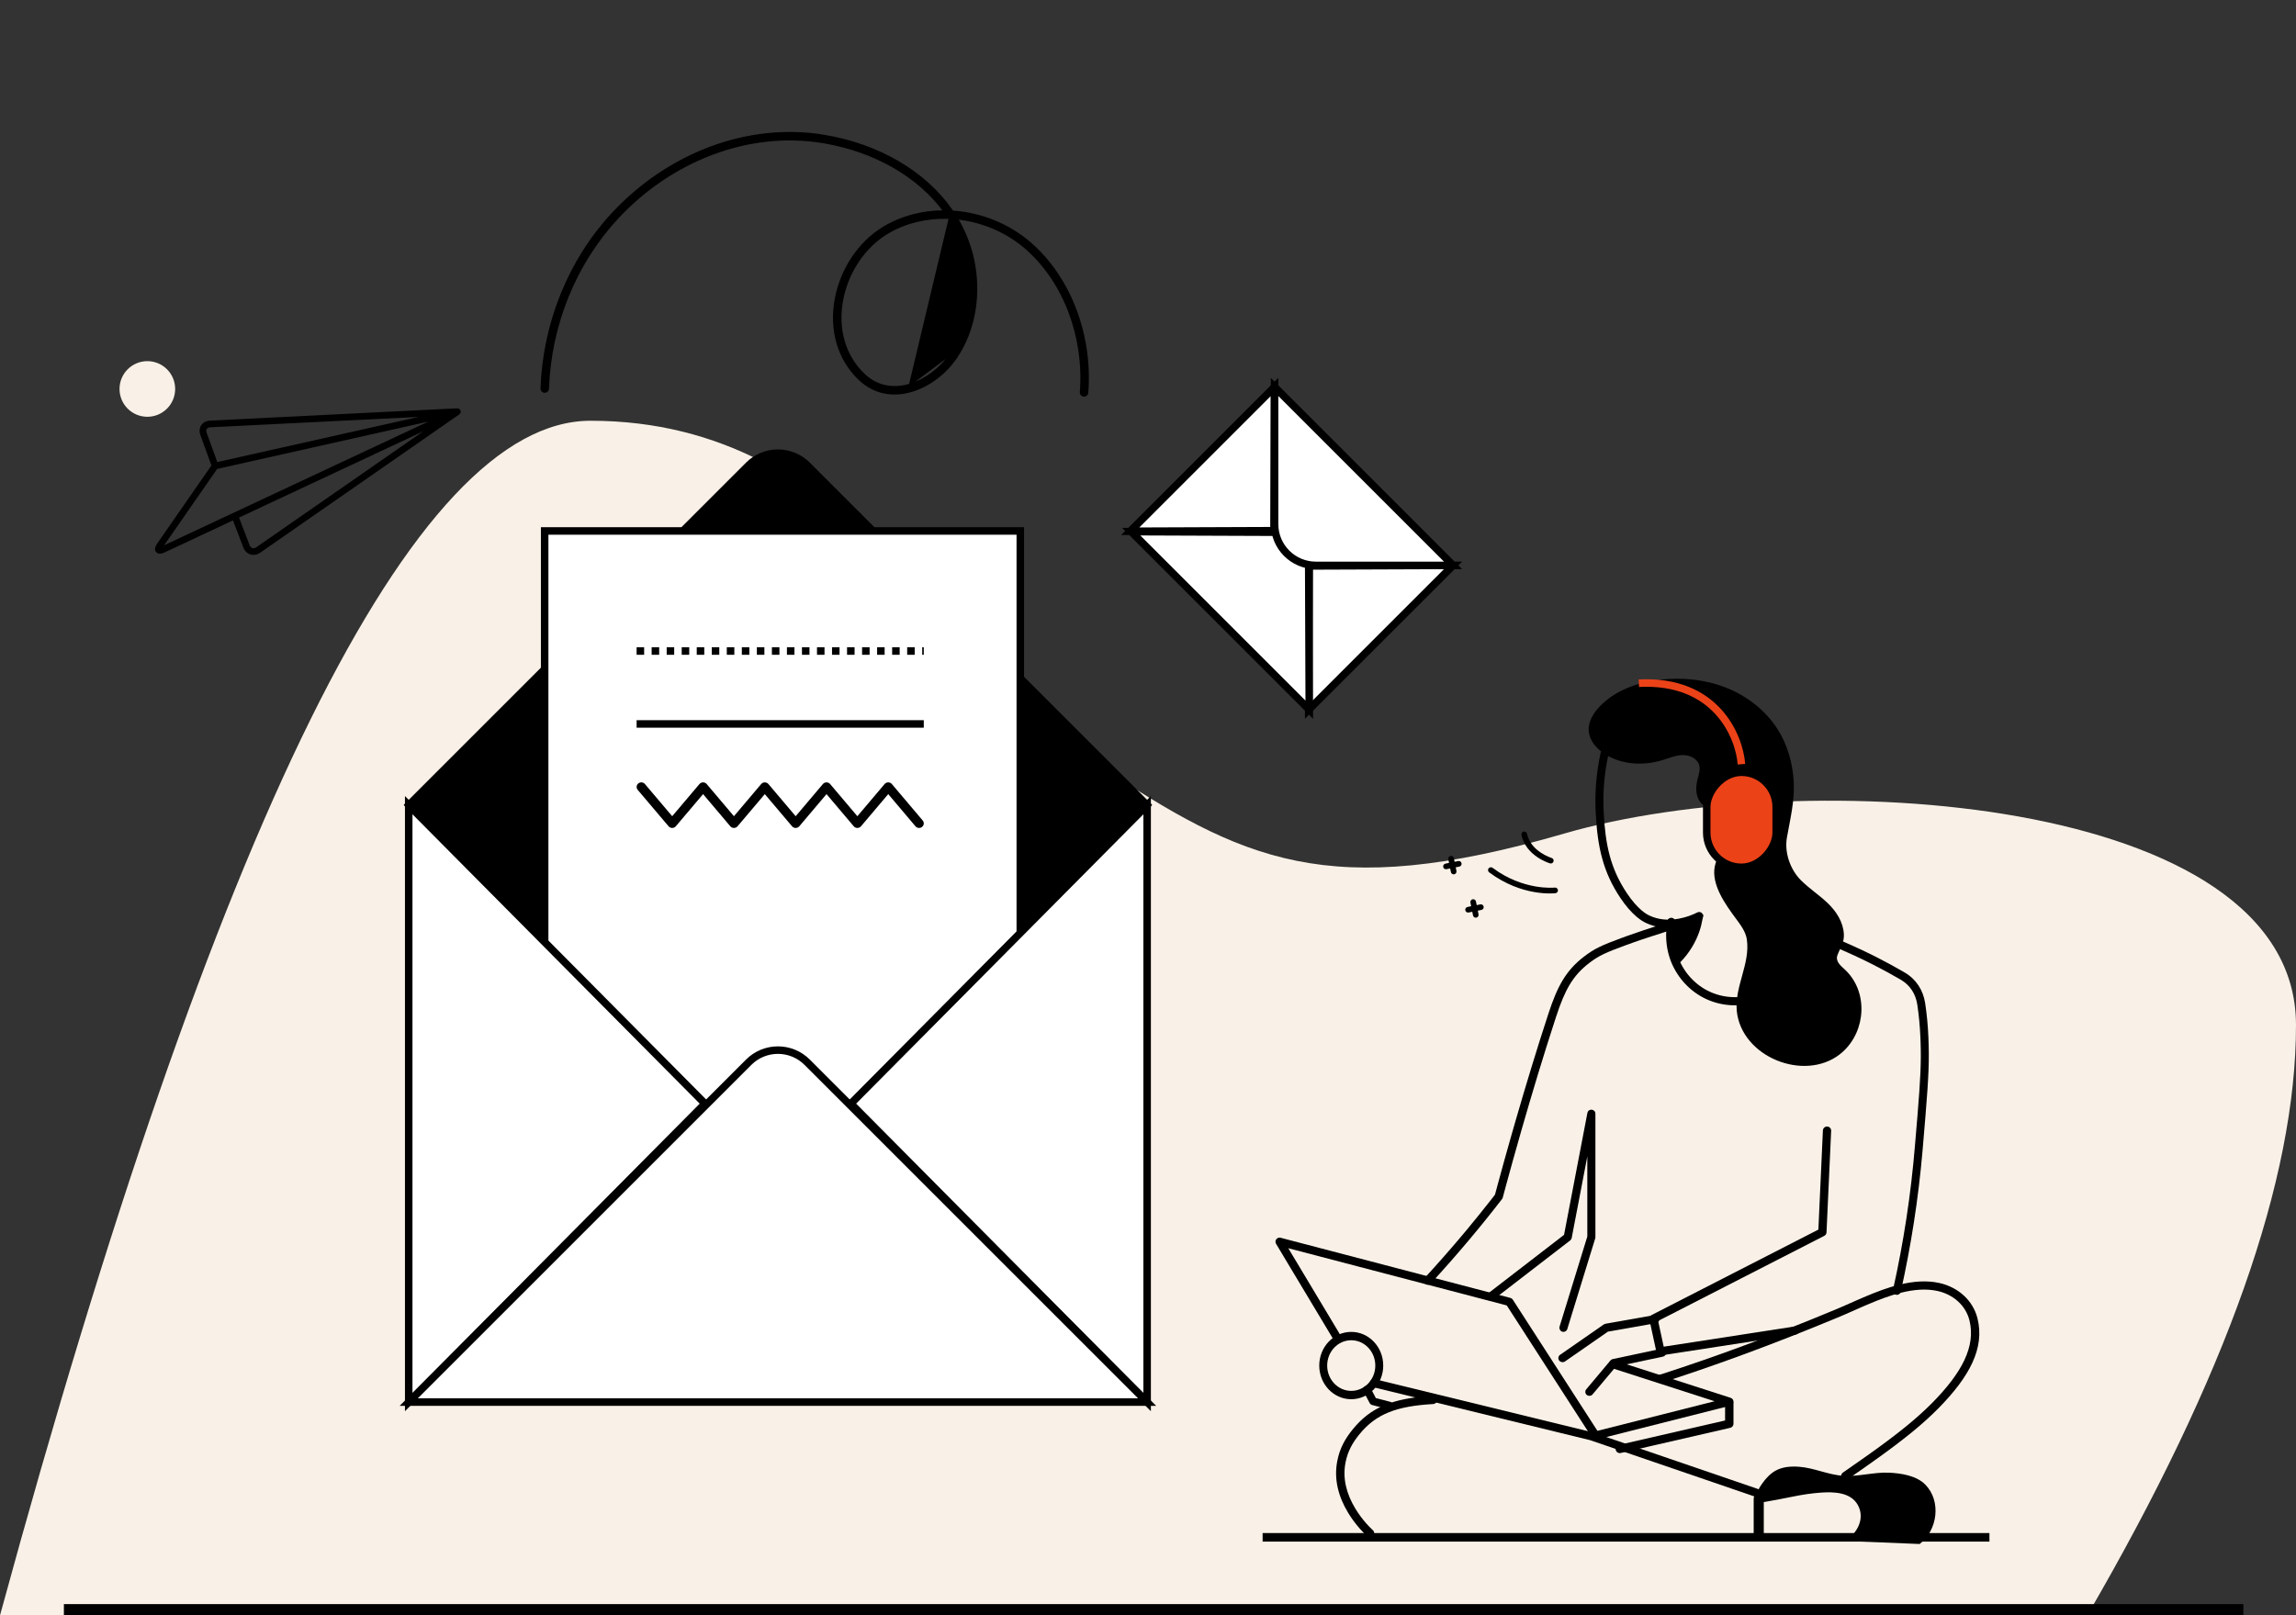 <?xml version="1.0" encoding="UTF-8"?> <svg xmlns="http://www.w3.org/2000/svg" width="611" height="430" viewBox="0 0 611 430" fill="none"><rect x="0" y="0" width="611" height="430" fill="#333333" stroke="none"/><g clip-path="url(#clip0)"><path fill-rule="evenodd" clip-rule="evenodd" d="M386.291 430H-1.23978e-05C57.798 218 110.181 112 157.148 112C227.598 112 253.389 178.003 292.034 203.494C330.678 228.985 353.147 240.24 416.332 221.867C479.517 203.494 611 211.285 611 272.855C611 313.902 592.522 366.217 555.566 429.8L386.291 430Z" fill="#F9F1E7"></path><circle cx="364.876" cy="272.087" r="35.176" fill="#F9F1E7"></circle><circle cx="424.311" cy="279.365" r="12.13" fill="#F9F1E7"></circle><path d="M199.239 123.854L108.766 214.328L207.017 336.839L305.269 214.328L214.795 123.854C210.5 119.559 203.535 119.559 199.239 123.854Z" fill="black" stroke="black" stroke-width="2"></path><rect x="144.941" y="141.336" width="126.576" height="188.438" fill="white" stroke="black" stroke-width="2"></rect><path d="M226.426 293.778L305.27 373.228L305.27 214.328L226.426 293.778Z" fill="white" stroke="black" stroke-width="2"></path><path d="M187.609 293.778L108.766 373.228L108.766 214.328L187.609 293.778Z" fill="white" stroke="black" stroke-width="2"></path><path d="M199.239 282.755L108.766 373.228H305.269L214.795 282.755C210.5 278.459 203.535 278.459 199.239 282.755Z" fill="white" stroke="black" stroke-width="2"></path><path d="M339.032 141.266L339.178 103L300.766 141.413L339.032 141.266Z" fill="white" stroke="black" stroke-width="2"></path><path d="M348.417 150.65L386.683 150.503L348.27 188.916L348.417 150.65Z" fill="white" stroke="black" stroke-width="2"></path><path d="M348.234 141.706L348.415 188.916L301.024 141.525L348.234 141.706Z" fill="white" stroke="black" stroke-width="2"></path><path d="M350.18 150.503L386.683 150.503L339.18 103L339.18 139.503C339.18 145.578 344.105 150.503 350.18 150.503Z" fill="white" stroke="black" stroke-width="2"></path><path d="M169.87 208.539C170.369 208.14 171.092 208.18 171.542 208.613L171.628 208.705L178.881 217.269L186.135 208.705C186.607 208.148 187.463 208.117 187.977 208.613L188.064 208.706L195.312 217.269L202.562 208.705C203.034 208.148 203.89 208.117 204.405 208.613L204.492 208.706L211.739 217.269L218.985 208.706C219.457 208.148 220.313 208.117 220.828 208.613L220.915 208.706L228.159 217.269L235.407 208.706C235.879 208.148 236.735 208.117 237.25 208.613L237.337 208.706L245.548 218.409C245.986 218.927 245.909 219.691 245.376 220.117C244.876 220.515 244.153 220.475 243.704 220.041L243.618 219.95L236.371 211.386L229.124 219.95C228.652 220.507 227.796 220.538 227.281 220.042L227.194 219.95L219.949 211.387L212.705 219.95C212.233 220.507 211.377 220.538 210.862 220.043L210.775 219.95L203.526 211.386L196.277 219.95C195.805 220.507 194.949 220.538 194.434 220.043L194.347 219.95L187.099 211.386L179.846 219.95C179.374 220.507 178.519 220.538 178.004 220.043L177.917 219.95L169.698 210.246C169.26 209.729 169.337 208.964 169.87 208.539Z" fill="black"></path><line x1="169.414" y1="173.299" x2="245.832" y2="173.299" stroke="black" stroke-width="2" stroke-dasharray="2 2"></line><line x1="169.414" y1="192.707" x2="245.832" y2="192.707" stroke="black" stroke-width="2"></line><g clip-path="url(#clip1)"><path d="M122.545 109.293C122.535 109.263 122.537 109.23 122.523 109.201C122.512 109.177 122.491 109.161 122.479 109.14C122.467 109.118 122.464 109.092 122.449 109.071C122.43 109.043 122.401 109.029 122.378 109.003C122.376 109 122.374 108.997 122.372 108.994C122.37 108.993 122.37 108.992 122.369 108.991C122.331 108.95 122.294 108.912 122.25 108.879C122.249 108.878 122.248 108.878 122.246 108.877C122.197 108.84 122.147 108.813 122.093 108.788C122.046 108.765 122 108.745 121.95 108.732C121.949 108.731 121.948 108.731 121.947 108.731C121.89 108.716 121.836 108.709 121.777 108.705C121.745 108.701 121.713 108.689 121.68 108.69C121.679 108.691 121.677 108.69 121.675 108.69L55.859 111.97C54.877 112.019 54.036 112.464 53.551 113.195C53.066 113.924 52.981 114.872 53.318 115.797L56.264 123.902L41.85 144.659C41.177 145.629 41.071 146.4 41.537 146.952C41.95 147.441 42.606 147.517 43.495 147.179C43.609 147.135 43.728 147.085 43.85 147.027L61.997 138.527L64.758 145.743C65.107 146.653 65.793 147.325 66.641 147.585C67.245 147.772 67.897 147.74 68.512 147.507C68.761 147.412 69.004 147.284 69.235 147.124L122.226 110.305C122.239 110.295 122.245 110.28 122.258 110.271C122.269 110.264 122.281 110.26 122.29 110.252C122.306 110.237 122.32 110.22 122.333 110.204C122.359 110.178 122.379 110.151 122.4 110.122C122.431 110.085 122.462 110.05 122.486 110.01C122.498 109.986 122.509 109.961 122.519 109.937C122.536 109.898 122.549 109.857 122.561 109.815C122.576 109.763 122.587 109.712 122.593 109.659C122.593 109.649 122.595 109.639 122.596 109.63C122.598 109.611 122.6 109.595 122.602 109.577C122.601 109.563 122.607 109.552 122.606 109.537C122.607 109.535 122.607 109.534 122.607 109.532C122.607 109.509 122.594 109.488 122.591 109.466C122.588 109.44 122.593 109.414 122.588 109.387C122.587 109.386 122.588 109.383 122.587 109.381C122.579 109.349 122.558 109.324 122.545 109.293ZM54.987 115.191C54.844 114.796 54.859 114.435 55.031 114.177C55.202 113.919 55.527 113.764 55.946 113.744L111.398 110.981L57.824 122.993L54.987 115.191ZM57.788 124.823L113.972 112.225L43.673 145.149L57.788 124.823ZM68.222 145.667C67.868 145.913 67.494 145.991 67.165 145.89C66.837 145.789 66.571 145.512 66.418 145.111L63.609 137.773L112.612 114.823L68.222 145.667Z" fill="black"></path><ellipse cx="39.21" cy="103.538" rx="7.403" ry="7.403" fill="#F9F1E7"></ellipse></g><path d="M252.947 94.265C250.343 98.077 246.314 101.129 242.144 102.381M252.947 94.265L242.144 102.381M252.947 94.265C257.673 87.346 259.173 78.105 257.229 69.278C256.36 65.332 254.801 61.65 252.669 58.289M252.947 94.265L252.669 58.289M242.144 102.381C237.586 103.75 233.277 102.906 229.886 99.662L229.713 99.843L229.886 99.662C224.648 94.652 222.693 87.366 224.15 79.753C225.552 72.426 229.968 65.767 235.984 62.115C235.984 62.115 235.984 62.115 235.984 62.115L236.325 61.911C236.326 61.911 236.326 61.911 236.326 61.911C241.116 59.1 246.661 57.839 252.239 58.008C252.239 58.008 252.239 58.008 252.24 58.008L252.494 58.018L252.668 58.288C252.668 58.288 252.669 58.288 252.669 58.289M242.144 102.381L252.669 58.289M254.673 58.173C261.424 58.88 268.059 61.664 273.281 66.301C283.397 75.282 288.734 89.957 287.607 104.396C287.569 104.882 287.932 105.306 288.418 105.342C288.903 105.378 289.327 105.015 289.365 104.53L289.116 104.51L289.365 104.53C290.532 89.576 285.009 74.353 274.454 64.982L274.453 64.981L274.129 64.697L274.128 64.696C268.331 59.683 260.956 56.798 253.532 56.306L253.531 56.306L253.477 56.303L253.324 56.079L253.324 56.078C246.114 45.645 233.558 38.442 219.112 36.092L219.072 36.339L219.112 36.092C198.896 32.804 177.708 40.98 162.918 56.944C151.415 69.361 144.684 86.129 144.085 103.407C144.068 103.894 144.449 104.301 144.936 104.316C145.422 104.332 145.83 103.95 145.847 103.464C146.432 86.601 153.002 70.239 164.211 58.141C178.624 42.583 199.23 34.645 218.824 37.832C218.824 37.832 218.825 37.832 218.825 37.832L219.399 37.928C219.399 37.928 219.399 37.928 219.399 37.928C232.772 40.234 244.357 46.818 251.261 56.228C251.261 56.229 251.262 56.229 251.262 56.229L251.263 56.23C245.578 56.229 239.951 57.647 235.072 60.609C228.609 64.532 223.909 71.63 222.418 79.425C220.857 87.58 222.961 95.48 228.665 100.937C232.543 104.646 237.518 105.61 242.648 104.069C247.222 102.695 251.58 99.389 254.403 95.257L254.199 95.118L254.403 95.257C259.421 87.909 260.993 78.168 258.951 68.895L258.951 68.894L258.834 68.381L258.833 68.379C257.975 64.741 256.559 61.326 254.673 58.173Z" fill="black" stroke="black" stroke-width="0.5"></path><line x1="17" y1="428.5" x2="597" y2="428.5" stroke="black" stroke-width="3"></line><path d="M468.027 397.557C467.318 397.557 466.737 398.135 466.686 398.869L466.682 398.975V408.686C466.682 409.469 467.284 410.104 468.027 410.104C468.735 410.104 469.316 409.525 469.367 408.791L469.371 408.686V398.975C469.371 398.191 468.769 397.557 468.027 397.557Z" fill="black"></path><path fill-rule="evenodd" clip-rule="evenodd" d="M529.418 410.36H336.001V408.085H529.418V410.36Z" fill="black"></path><path fill-rule="evenodd" clip-rule="evenodd" d="M490.944 258.087C497.207 263.912 496.618 274.345 490.393 279.98C481.372 288.146 464.535 282.143 462.336 270.226C462.266 269.842 462.212 269.453 462.177 269.064C461.589 262.578 465.803 256.527 464.86 250.073C464.56 248.02 463.247 246.279 462.014 244.609C459.256 240.878 455.411 235.633 456.309 230.709C456.796 228.029 458.706 225.843 460.71 223.996C463.329 221.579 469.794 216.618 465.782 212.571C465.173 211.958 464.322 211.514 463.482 211.321C462.789 211.162 462.026 211.208 461.415 211.572C459.408 212.766 458.893 215.164 456.133 215.245C454.721 215.285 453.307 214.612 452.45 213.49C451.142 211.776 451.242 209.37 451.78 207.282C452.078 206.124 452.494 204.921 452.201 203.762C451.742 201.952 449.677 200.964 447.808 200.992C445.94 201.022 444.178 201.797 442.391 202.345C437.421 203.871 431.767 203.589 427.321 200.896C424.971 199.473 422.904 197.168 422.774 194.427C422.664 192.091 423.979 189.909 425.576 188.198C429.695 183.784 435.767 181.632 441.77 180.939C447.677 180.257 453.774 180.86 459.305 183.041C464.836 185.223 469.773 189.024 472.985 194.021C475.693 198.231 477.074 203.176 477.341 208.15C477.613 213.223 476.399 217.997 475.527 222.936C474.819 226.95 476.411 231.481 479.266 234.332C481.437 236.498 484.038 238.189 486.266 240.297C488.603 242.508 490.502 245.357 490.679 248.653C490.803 250.97 489.743 252.218 488.98 254.225C488.362 255.85 489.767 257.012 490.84 257.991C490.875 258.023 490.91 258.055 490.944 258.087Z" fill="black"></path><path d="M427.223 199.52C426.651 199.389 426.084 199.76 425.957 200.349C424.72 206.079 424.378 211.393 424.647 216.382C425.116 225.527 426.591 232.108 431.208 239.021C432.649 241.178 434.087 242.81 435.491 244.002C436.46 244.825 437.223 245.3 438.023 245.686C440.885 247.042 443.988 247.282 447.171 246.686C449.272 246.292 451.018 245.64 452.637 244.841C453.166 244.58 453.389 243.928 453.136 243.384C452.882 242.84 452.249 242.61 451.72 242.871C450.256 243.593 448.677 244.183 446.791 244.536C444.007 245.058 441.338 244.851 438.917 243.704C438.274 243.394 437.662 243.012 436.842 242.317C435.593 241.256 434.288 239.776 432.957 237.784C428.615 231.282 427.217 225.044 426.767 216.264C426.508 211.462 426.837 206.346 428.029 200.823C428.156 200.234 427.795 199.65 427.223 199.52Z" fill="black"></path><path d="M444.914 244.317C444.319 244.225 443.763 244.631 443.671 245.224C442.918 250.068 443.573 254.892 446.334 259.168C447.052 260.281 447.818 261.279 448.942 262.389C450.607 264.031 452.594 265.388 454.947 266.328C457.297 267.259 459.684 267.65 462.031 267.602C462.632 267.589 463.11 267.093 463.097 266.494C463.085 265.894 462.588 265.418 461.987 265.43C459.919 265.472 457.819 265.129 455.754 264.31C453.689 263.486 451.941 262.292 450.474 260.845C449.48 259.864 448.804 258.984 448.166 257.993C445.728 254.219 445.145 249.918 445.823 245.556C445.915 244.964 445.508 244.409 444.914 244.317Z" fill="black"></path><path d="M490.56 250.662C490.017 250.429 489.395 250.695 489.169 251.257C488.944 251.819 489.201 252.465 489.743 252.698C492.712 253.978 495.677 255.365 498.619 256.862C501.073 258.111 503.466 259.419 505.795 260.777C508.302 262.238 509.779 264.561 510.212 267.375C510.648 270.241 510.921 273.158 511.049 276.202L511.093 277.342C511.276 282.724 511.086 286.948 510.283 296.789L509.612 304.778C508.526 318.041 506.534 330.899 503.758 343.329C503.625 343.922 503.982 344.514 504.554 344.651C505.127 344.789 505.698 344.419 505.831 343.826C508.529 331.743 510.493 319.26 511.611 306.397L512.405 296.942C513.271 286.337 513.43 282.185 513.175 276.106C513.043 272.981 512.762 269.981 512.313 267.029C511.781 263.568 509.93 260.657 506.838 258.856C504.475 257.478 502.047 256.15 499.557 254.883C496.574 253.365 493.569 251.959 490.56 250.662Z" fill="black"></path><path d="M446.01 245.939C445.811 245.366 445.185 245.063 444.61 245.261L443.396 245.673C442.907 245.837 442.4 246.004 441.821 246.193L437.19 247.693C435.689 248.188 434.601 248.565 433.11 249.102L431.72 249.607C426.008 251.698 424.235 252.577 421.555 254.62C416.714 258.32 414.435 262.544 412.055 269.83C409.089 278.875 406.127 288.596 403.254 298.546L402.162 302.355C400.823 307.057 399.658 311.265 398.648 314.994L397.839 318.005L396.763 319.392C394.737 321.984 392.665 324.557 390.542 327.111L389.262 328.642C385.991 332.539 382.628 336.36 379.143 340.153C378.733 340.6 378.763 341.294 379.211 341.703C379.659 342.112 380.355 342.082 380.766 341.635C384.272 337.819 387.657 333.973 390.949 330.051C393.969 326.462 396.887 322.838 399.717 319.172C399.806 319.057 399.871 318.925 399.908 318.784L400.475 316.667C401.696 312.137 403.157 306.859 404.892 300.81C407.748 290.859 410.697 281.113 413.654 272.02L414.147 270.511C416.4 263.614 418.502 259.719 422.892 256.363L423.312 256.047C425.56 254.385 427.298 253.562 432.511 251.655L434.743 250.849C436.223 250.323 437.426 249.92 439.449 249.265L442.794 248.184C443.73 247.878 444.494 247.623 445.329 247.335C445.904 247.137 446.208 246.512 446.01 245.939Z" fill="black"></path><path d="M516.058 341.516C512.805 340.802 509.256 341.016 505.283 342.014C502.42 342.734 499.609 343.757 495.831 345.373L493.78 346.266L490.639 347.654C489.951 347.955 489.375 348.203 488.828 348.433L488.624 348.518C472.497 355.245 456.864 361.065 441.453 366.022C440.875 366.208 440.558 366.823 440.746 367.395C440.935 367.967 441.557 368.28 442.135 368.094C457.055 363.295 472.178 357.692 487.749 351.246L489.9 350.35C490.253 350.2 490.622 350.042 491.026 349.867L495.375 347.949L496.691 347.38C500.377 345.802 503.096 344.812 505.826 344.126C509.49 343.205 512.703 343.012 515.58 343.643C519.834 344.576 523.114 347.523 524.097 351.455C525.829 358.389 522.081 365.421 514.245 373.377C510.481 377.199 505.833 380.999 499.617 385.509L498.316 386.447C497.577 386.977 496.808 387.523 495.977 388.109L490.424 391.992C489.927 392.34 489.809 393.02 490.16 393.511C490.491 393.973 491.119 394.104 491.607 393.829L491.687 393.779C491.87 393.651 495.032 391.446 495.956 390.798L497.259 389.882C498.233 389.195 499.123 388.562 499.981 387.944L500.348 387.681C506.941 382.923 511.843 378.939 515.825 374.897C524.149 366.445 528.21 358.827 526.237 350.933C525.046 346.166 521.101 342.622 516.058 341.516Z" fill="black"></path><path fill-rule="evenodd" clip-rule="evenodd" d="M510.845 411C515.592 407.389 516.691 399.623 512.367 395.206C509.993 392.782 505.964 392.177 502.744 392.018C498.756 391.823 494.579 393.095 490.592 392.852C486.522 392.604 482.803 390.737 478.741 390.439C476.651 390.286 474.467 390.431 472.612 391.421C471.107 392.226 469.919 393.533 468.922 394.935C468.338 395.755 466.97 397.821 467.886 398.802C468.249 399.191 468.864 399.925 469.384 399.838C471.924 399.412 474.422 398.934 477.062 398.392C479.569 397.878 482.103 397.484 484.67 397.313C488.037 397.088 492.425 397.219 494.342 400.528C496.439 404.148 494.234 408.24 490.988 410.183" fill="black"></path><path d="M486.248 299.871C485.642 299.843 485.129 300.311 485.101 300.915L483.898 327.312L439.498 350.06C439.087 350.271 438.856 350.712 438.909 351.163L438.926 351.267L440.81 359.948C440.926 360.481 441.415 360.843 441.951 360.81L442.052 360.799L477.817 355.28C478.417 355.187 478.827 354.628 478.735 354.03C478.647 353.467 478.145 353.071 477.587 353.103L477.481 353.115L442.739 358.476L441.252 351.625L485.468 328.971C485.818 328.792 486.045 328.439 486.063 328.047L487.296 301.015C487.323 300.41 486.854 299.898 486.248 299.871Z" fill="black"></path><path d="M441.572 350.952C441.468 350.395 440.945 350.015 440.377 350.061L440.27 350.075L427.244 352.372C427.122 352.394 427.005 352.435 426.897 352.493L426.793 352.557L415.173 360.629C414.669 360.978 414.553 361.659 414.912 362.148C415.251 362.609 415.89 362.736 416.384 362.458L416.475 362.401L427.892 354.472L440.669 352.219C441.242 352.118 441.634 351.61 441.586 351.057L441.572 350.952Z" fill="black"></path><path d="M443.358 359.86C443.238 359.319 442.718 358.963 442.168 359.027L442.064 359.044L429.188 361.771C428.983 361.815 428.795 361.915 428.648 362.06L428.577 362.136L422.122 369.823C421.74 370.278 421.806 370.95 422.271 371.324C422.706 371.674 423.336 371.639 423.727 371.258L423.803 371.178L430.019 363.777L442.524 361.128C443.077 361.011 443.44 360.501 443.375 359.962L443.358 359.86Z" fill="black"></path><path d="M340.798 329.482C339.882 329.242 339.129 330.188 339.533 331.007L339.579 331.092L355.115 357.006C355.424 357.522 356.096 357.691 356.615 357.383C357.104 357.094 357.283 356.485 357.045 355.984L356.995 355.891L342.831 332.264L400.968 347.492L423.684 382.716C423.918 383.08 424.345 383.269 424.769 383.205L424.875 383.184L460.482 374.179C461.51 373.92 461.589 372.524 460.651 372.127L460.55 372.09L429.593 362.104C429.018 361.918 428.401 362.231 428.214 362.803C428.039 363.341 428.307 363.916 428.819 364.137L428.918 364.174L456.274 372.998L425.101 380.881L402.581 345.961C402.454 345.765 402.268 345.615 402.05 345.532L401.939 345.496L340.798 329.482Z" fill="black"></path><path d="M365.86 367.117C365.276 366.974 364.687 367.333 364.545 367.919C364.411 368.47 364.72 369.026 365.244 369.208L365.345 369.238L423.139 383.357L467.034 398.394C467.569 398.577 468.149 398.319 468.377 397.812L468.416 397.714C468.599 397.177 468.341 396.596 467.835 396.367L467.738 396.328L423.803 381.277L423.709 381.249L365.86 367.117Z" fill="black"></path><path d="M424.561 296.481C424.561 295.196 422.781 294.985 422.452 296.165L422.426 296.273L416.217 328.705L396.307 344.058C395.861 344.401 395.754 345.029 396.043 345.501L396.101 345.588C396.44 346.04 397.059 346.149 397.525 345.856L397.611 345.796L417.848 330.191C418.029 330.052 418.16 329.859 418.226 329.641L418.253 329.53L422.407 307.838V329.155L415.029 353.121C414.862 353.662 415.133 354.237 415.639 354.452L415.736 354.488C416.271 354.658 416.837 354.383 417.05 353.87L417.085 353.771L424.512 329.648C424.533 329.577 424.548 329.505 424.555 329.432L424.561 329.322V296.481Z" fill="black"></path><path d="M381.365 371.566L381.257 371.568L380.379 371.623C370.695 372.288 364.796 374.54 359.992 380.467C357.944 382.991 356.514 385.516 355.852 388.996C354.953 393.721 356.13 398.343 358.753 402.686C359.692 404.241 360.764 405.669 361.899 406.952C362.646 407.797 363.296 408.445 363.82 408.918C364.272 409.326 364.979 409.299 365.397 408.857C365.816 408.416 365.789 407.726 365.336 407.317L365.07 407.071C364.652 406.676 364.153 406.165 363.589 405.528C362.538 404.338 361.543 403.014 360.676 401.579C358.306 397.653 357.258 393.541 358.047 389.394C358.629 386.335 359.9 384.091 361.743 381.82C366.218 376.299 371.753 374.3 381.389 373.744C382.004 373.709 382.474 373.193 382.437 372.592C382.403 372.026 381.933 371.587 381.365 371.566Z" fill="black"></path><path d="M359.585 354.538C364.288 354.538 368.1 358.551 368.1 363.501C368.1 368.451 364.288 372.463 359.585 372.463C354.883 372.463 351.072 368.451 351.072 363.501C351.072 358.551 354.883 354.538 359.585 354.538ZM359.585 356.762C356.049 356.762 353.184 359.779 353.184 363.501C353.184 367.223 356.049 370.239 359.585 370.239C363.121 370.239 365.988 367.223 365.988 363.501C365.988 359.779 363.121 356.762 359.585 356.762Z" fill="black"></path><path d="M460.189 372.463C459.608 372.463 459.131 372.9 459.077 373.46L459.071 373.567L459.072 378.121L430.804 384.623C430.238 384.753 429.873 385.286 429.949 385.843L429.968 385.948C430.1 386.507 430.64 386.867 431.204 386.792L431.31 386.773L460.442 380.073C460.915 379.965 461.258 379.569 461.302 379.1L461.307 378.998V373.567C461.307 372.957 460.806 372.463 460.189 372.463Z" fill="black"></path><path d="M364.698 369.43C364.436 368.932 363.807 368.735 363.293 368.989C362.809 369.228 362.6 369.783 362.796 370.262L362.838 370.351L364.49 373.488C364.608 373.712 364.808 373.884 365.048 373.973L365.153 374.006L369.476 375.117C370.034 375.261 370.606 374.939 370.754 374.398C370.893 373.889 370.607 373.368 370.108 373.189L370.012 373.16L366.14 372.164L364.698 369.43Z" fill="black"></path><path fill-rule="evenodd" clip-rule="evenodd" d="M444.545 245.591C445.632 245.628 447.151 245.572 448.892 245.156C450.808 244.697 452.274 243.976 453.24 243.408C453.057 245.092 452.593 247.472 451.354 250.105C449.848 253.305 447.833 255.528 446.427 256.851C445.785 255.686 445.045 254.038 444.622 251.976C444.076 249.316 444.281 247.064 444.545 245.591Z" fill="black"></path><rect x="-1" y="1" width="18.48" height="25.306" rx="9.24" transform="matrix(-1 0 0 1 471.668 204.566)" fill="#EC4218" stroke="black" stroke-width="2"></rect><path d="M463.428 203.428C462.831 195.808 456.534 180.826 436.122 181.862" stroke="#EC4218" stroke-width="2"></path><path d="M397.19 231.004C396.857 230.755 396.386 230.824 396.137 231.157C396.003 231.335 395.961 231.554 396.002 231.757C396.038 231.932 396.135 232.096 396.29 232.211C405.03 238.738 413.573 237.805 413.932 237.762C414.345 237.712 414.638 237.339 414.59 236.926C414.533 236.514 414.166 236.219 413.755 236.267C413.672 236.277 405.426 237.155 397.19 231.004Z" fill="black"></path><path d="M412.48 229.822C412.879 229.939 413.297 229.712 413.415 229.314C413.534 228.916 413.305 228.497 412.907 228.378C412.852 228.362 407.359 226.686 406.353 221.937C406.267 221.53 405.867 221.27 405.46 221.356C405.056 221.442 404.797 221.837 404.879 222.241C404.879 222.243 404.88 222.246 404.88 222.248C406.071 227.867 412.219 229.745 412.48 229.822Z" fill="black"></path><path d="M388.943 229.794C388.861 229.387 388.464 229.123 388.056 229.206L387.089 229.401L386.893 228.434C386.811 228.027 386.415 227.763 386.007 227.845C385.599 227.928 385.336 228.325 385.418 228.732L385.614 229.699L384.646 229.895C384.238 229.977 383.976 230.374 384.058 230.781C384.14 231.189 384.536 231.452 384.944 231.37L385.912 231.174L386.107 232.142C386.19 232.549 386.586 232.813 386.994 232.73C387.402 232.648 387.665 232.251 387.582 231.844L387.387 230.876L388.354 230.681C388.762 230.598 389.025 230.202 388.943 229.794Z" fill="black"></path><path d="M393.463 243.377L393.268 242.41L394.235 242.214C394.643 242.132 394.906 241.735 394.824 241.328C394.741 240.921 394.345 240.657 393.937 240.739L392.97 240.935L392.774 239.967C392.692 239.56 392.295 239.296 391.888 239.379C391.48 239.461 391.217 239.858 391.299 240.265L391.495 241.233L390.527 241.428C390.119 241.511 389.856 241.908 389.939 242.315C390.021 242.722 390.417 242.986 390.825 242.903L391.793 242.708L391.988 243.675C392.071 244.083 392.467 244.346 392.875 244.264C393.283 244.181 393.545 243.784 393.463 243.377Z" fill="black"></path></g><defs><clipPath id="clip0"><rect width="611" height="430" fill="white"></rect></clipPath><clipPath id="clip1"><rect width="97.699" height="97.699" fill="white" transform="translate(17 94.564) rotate(-20.806)"></rect></clipPath></defs></svg> 